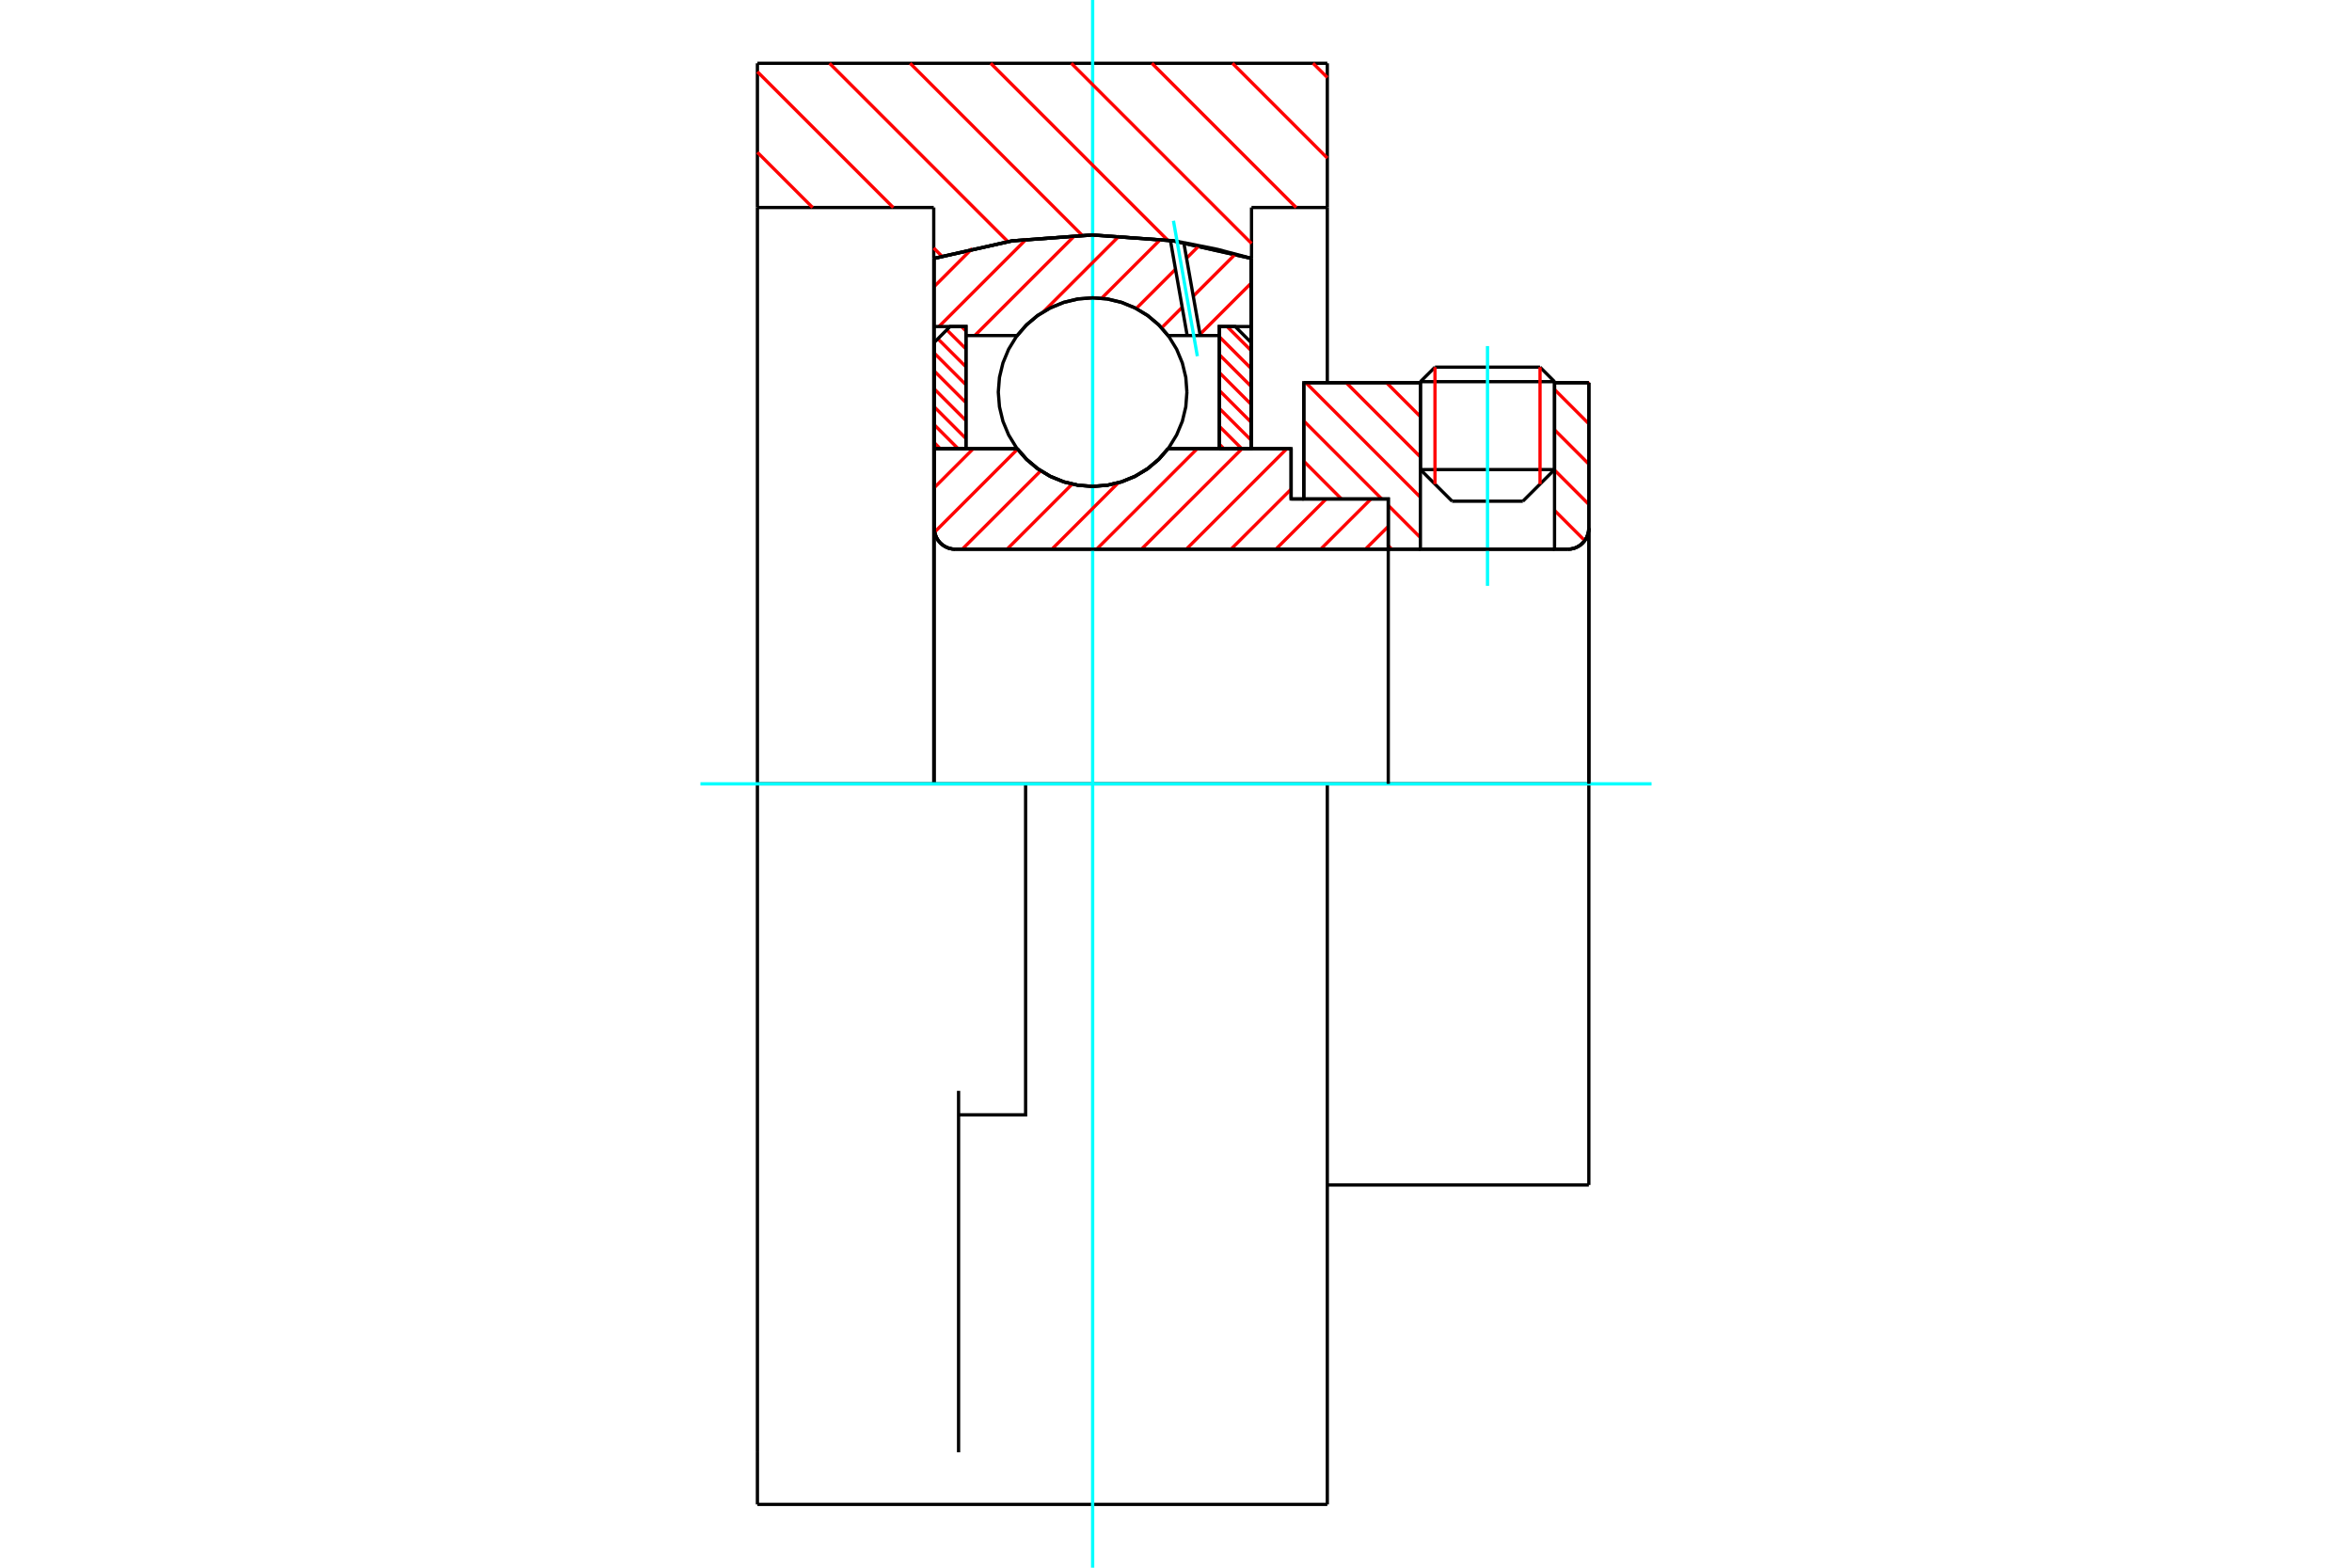 <?xml version="1.0" standalone="no"?>
<!DOCTYPE svg PUBLIC "-//W3C//DTD SVG 1.1//EN"
	"http://www.w3.org/Graphics/SVG/1.1/DTD/svg11.dtd">
<svg xmlns="http://www.w3.org/2000/svg" height="100%" width="100%" viewBox="0 0 36000 24000">
	<rect x="-1800" y="-1200" width="39600" height="26400" style="fill:#FFF"/>
	<g style="fill:none; fill-rule:evenodd" transform="matrix(1 0 0 1 0 0)">
		<g style="fill:none; stroke:#000; stroke-width:50; shape-rendering:geometricPrecision">
			<line x1="19762" y1="7639" x2="19956" y2="7639"/>
			<line x1="19762" y1="6869" x2="19762" y2="7639"/>
			<line x1="14300" y1="6869" x2="15569" y2="6869"/>
			<line x1="17879" y1="6869" x2="19762" y2="6869"/>
			<polyline points="15569,6869 15716,7036 15887,7179 16078,7294 16285,7378 16502,7429 16724,7446 16946,7429 17163,7378 17369,7294 17561,7179 17732,7036 17879,6869"/>
			<polyline points="14300,8085 14304,8136 14316,8185 14335,8232 14361,8275 14394,8314 14433,8347 14476,8373 14523,8393 14573,8404 14623,8408"/>
			<line x1="14300" y1="8085" x2="14300" y2="12000"/>
			<line x1="14300" y1="8085" x2="14300" y2="6869"/>
			<line x1="23794" y1="7189" x2="23794" y2="5859"/>
			<line x1="23309" y1="7673" x2="23794" y2="7189"/>
			<line x1="21741" y1="7189" x2="22226" y2="7673"/>
			<line x1="21741" y1="5859" x2="21741" y2="7189"/>
			<line x1="21741" y1="5859" x2="19956" y2="5859"/>
			<line x1="19956" y1="7639" x2="19956" y2="5859"/>
			<line x1="23996" y1="8408" x2="14623" y2="8408"/>
			<polyline points="23996,8408 24046,8404 24096,8393 24143,8373 24186,8347 24224,8314 24257,8275 24284,8232 24303,8185 24315,8136 24319,8085"/>
			<line x1="24319" y1="5859" x2="24319" y2="8085"/>
			<line x1="24319" y1="5859" x2="23794" y2="5859"/>
			<polyline points="24319,18141 24319,12000 20316,12000"/>
			<line x1="24319" y1="8085" x2="24319" y2="12000"/>
			<line x1="21741" y1="7189" x2="23794" y2="7189"/>
			<line x1="23794" y1="5843" x2="21741" y2="5843"/>
			<line x1="21964" y1="5621" x2="23572" y2="5621"/>
			<line x1="23309" y1="7673" x2="22226" y2="7673"/>
			<polyline points="14300,8085 14304,8136 14316,8185 14335,8232 14361,8275 14394,8314 14433,8347 14476,8373 14523,8393 14573,8404 14623,8408"/>
			<line x1="20316" y1="18141" x2="24319" y2="18141"/>
			<polyline points="23996,8408 24046,8404 24096,8393 24143,8373 24186,8347 24224,8314 24257,8275 24284,8232 24303,8185 24315,8136 24319,8085"/>
			<line x1="21741" y1="5843" x2="21741" y2="5859"/>
			<line x1="23794" y1="5859" x2="23794" y2="5843"/>
			<line x1="21964" y1="5621" x2="21741" y2="5843"/>
			<line x1="23794" y1="5843" x2="23572" y2="5621"/>
			<line x1="15698" y1="12000" x2="11593" y2="12000"/>
			<line x1="20316" y1="12000" x2="15698" y2="12000"/>
			<line x1="14292" y1="3177" x2="11593" y2="3177"/>
			<line x1="14292" y1="3957" x2="14292" y2="3177"/>
			<polyline points="19156,3957 17953,3687 16724,3597 15494,3687 14292,3957"/>
			<line x1="19156" y1="3177" x2="19156" y2="3957"/>
			<line x1="20316" y1="3177" x2="19156" y2="3177"/>
			<line x1="20316" y1="969" x2="20316" y2="3177"/>
			<line x1="11593" y1="969" x2="20316" y2="969"/>
			<line x1="11593" y1="3177" x2="11593" y2="969"/>
			<line x1="20316" y1="12000" x2="20316" y2="23031"/>
			<line x1="20316" y1="3177" x2="20316" y2="5859"/>
			<line x1="19156" y1="3957" x2="19156" y2="6869"/>
			<line x1="11593" y1="23031" x2="11593" y2="22233"/>
			<line x1="14292" y1="12000" x2="14292" y2="3957"/>
			<line x1="11593" y1="12000" x2="11593" y2="3177"/>
			<polyline points="11593,22233 11593,16700 11593,12000"/>
			<line x1="14672" y1="22233" x2="14672" y2="16700"/>
			<polyline points="14672,17067 15698,17067 15698,12000"/>
			<line x1="11593" y1="23031" x2="20316" y2="23031"/>
		</g>
		<g style="fill:none; stroke:#0FF; stroke-width:50; shape-rendering:geometricPrecision">
			<line x1="22768" y1="8969" x2="22768" y2="5298"/>
			<line x1="16724" y1="24000" x2="16724" y2="0"/>
			<line x1="10721" y1="12000" x2="25279" y2="12000"/>
		</g>
		<g style="fill:none; stroke:#F00; stroke-width:50; shape-rendering:geometricPrecision">
			<line x1="20098" y1="969" x2="20316" y2="1186"/>
			<line x1="18865" y1="969" x2="20316" y2="2420"/>
			<line x1="17631" y1="969" x2="19839" y2="3177"/>
			<line x1="16398" y1="969" x2="19156" y2="3727"/>
			<line x1="15164" y1="969" x2="17876" y2="3680"/>
			<line x1="13931" y1="969" x2="16561" y2="3599"/>
			<line x1="12697" y1="969" x2="15428" y2="3700"/>
			<line x1="11593" y1="1098" x2="13672" y2="3177"/>
			<line x1="14292" y1="3797" x2="14415" y2="3921"/>
			<line x1="11593" y1="2332" x2="12438" y2="3177"/>
		</g>
		<g style="fill:none; stroke:#000; stroke-width:50; shape-rendering:geometricPrecision">
			<polyline points="19156,3957 17953,3687 16724,3597 15494,3687 14292,3957"/>
		</g>
		<g style="fill:none; stroke:#F00; stroke-width:50; shape-rendering:geometricPrecision">
			<line x1="23572" y1="5621" x2="23572" y2="7411"/>
			<line x1="21964" y1="7411" x2="21964" y2="5621"/>
			<line x1="14300" y1="6777" x2="14391" y2="6869"/>
			<line x1="14300" y1="6503" x2="14665" y2="6869"/>
			<line x1="14300" y1="6229" x2="14785" y2="6714"/>
			<line x1="14300" y1="5954" x2="14785" y2="6439"/>
			<line x1="14300" y1="5680" x2="14785" y2="6165"/>
			<line x1="14300" y1="5406" x2="14785" y2="5891"/>
			<line x1="14355" y1="5187" x2="14785" y2="5616"/>
			<line x1="14492" y1="5050" x2="14785" y2="5342"/>
			<line x1="14716" y1="4999" x2="14785" y2="5068"/>
		</g>
		<g style="fill:none; stroke:#000; stroke-width:50; shape-rendering:geometricPrecision">
			<polyline points="14785,6869 14785,4999 14542,4999 14300,5242 14300,6869 14785,6869"/>
		</g>
		<g style="fill:none; stroke:#F00; stroke-width:50; shape-rendering:geometricPrecision">
			<line x1="18782" y1="4999" x2="19148" y2="5365"/>
			<line x1="18663" y1="5155" x2="19148" y2="5639"/>
			<line x1="18663" y1="5429" x2="19148" y2="5914"/>
			<line x1="18663" y1="5703" x2="19148" y2="6188"/>
			<line x1="18663" y1="5977" x2="19148" y2="6462"/>
			<line x1="18663" y1="6252" x2="19148" y2="6736"/>
			<line x1="18663" y1="6526" x2="19006" y2="6869"/>
			<line x1="18663" y1="6800" x2="18732" y2="6869"/>
		</g>
		<g style="fill:none; stroke:#000; stroke-width:50; shape-rendering:geometricPrecision">
			<polyline points="18663,6869 18663,4999 18906,4999 19148,5242 19148,6869 18663,6869"/>
			<polyline points="18167,6003 18150,5777 18097,5557 18010,5347 17892,5154 17745,4982 17572,4835 17379,4717 17170,4630 16950,4577 16724,4559 16498,4577 16278,4630 16069,4717 15876,4835 15703,4982 15556,5154 15438,5347 15351,5557 15298,5777 15280,6003 15298,6228 15351,6449 15438,6658 15556,6851 15703,7023 15876,7170 16069,7289 16278,7375 16498,7428 16724,7446 16950,7428 17170,7375 17379,7289 17572,7170 17745,7023 17892,6851 18010,6658 18097,6449 18150,6228 18167,6003"/>
		</g>
		<g style="fill:none; stroke:#F00; stroke-width:50; shape-rendering:geometricPrecision">
			<line x1="24307" y1="5859" x2="24319" y2="5871"/>
			<line x1="23794" y1="5963" x2="24319" y2="6488"/>
			<line x1="23794" y1="6580" x2="24319" y2="7105"/>
			<line x1="23794" y1="7197" x2="24319" y2="7722"/>
			<line x1="23794" y1="7814" x2="24256" y2="8276"/>
			<line x1="21222" y1="5859" x2="21741" y2="6379"/>
			<line x1="20605" y1="5859" x2="21741" y2="6996"/>
			<line x1="19988" y1="5859" x2="21741" y2="7613"/>
			<line x1="19956" y1="6444" x2="21150" y2="7639"/>
			<line x1="21249" y1="7737" x2="21741" y2="8230"/>
			<line x1="19956" y1="7061" x2="20533" y2="7639"/>
			<line x1="21249" y1="8354" x2="21303" y2="8408"/>
		</g>
		<g style="fill:none; stroke:#000; stroke-width:50; shape-rendering:geometricPrecision">
			<line x1="24319" y1="12000" x2="24319" y2="5859"/>
			<polyline points="23996,8408 24046,8404 24096,8393 24143,8373 24186,8347 24224,8314 24257,8275 24284,8232 24303,8185 24315,8136 24319,8085"/>
			<polyline points="23996,8408 23794,8408 23794,5859"/>
			<polyline points="23794,8408 21741,8408 21741,5859"/>
			<polyline points="21741,8408 21249,8408 21249,12000"/>
			<polyline points="21249,8408 21249,7639 19956,7639 19956,5859 21741,5859"/>
			<line x1="23794" y1="5859" x2="24319" y2="5859"/>
		</g>
		<g style="fill:none; stroke:#F00; stroke-width:50; shape-rendering:geometricPrecision">
			<line x1="19148" y1="4337" x2="18367" y2="5118"/>
			<line x1="18909" y1="3890" x2="18264" y2="4535"/>
			<line x1="18095" y1="4704" x2="17780" y2="5020"/>
			<line x1="18353" y1="3761" x2="18162" y2="3952"/>
			<line x1="17992" y1="4122" x2="17391" y2="4723"/>
			<line x1="17763" y1="3665" x2="16862" y2="4566"/>
			<line x1="17132" y1="3611" x2="15970" y2="4773"/>
			<line x1="16453" y1="3604" x2="14920" y2="5137"/>
			<line x1="15710" y1="3661" x2="14372" y2="4999"/>
			<line x1="14881" y1="3804" x2="14300" y2="4386"/>
		</g>
		<g style="fill:none; stroke:#000; stroke-width:50; shape-rendering:geometricPrecision">
			<polyline points="14300,6869 14300,4999 14300,3954"/>
			<polyline points="17915,3682 16701,3597 15487,3688 14300,3954"/>
			<polyline points="18119,3714 18017,3697 17915,3682"/>
			<polyline points="19148,3954 18638,3818 18119,3714"/>
			<polyline points="19148,3954 19148,4999 18663,4999 18663,5137 18663,6869"/>
			<polyline points="18663,5137 18371,5137 18171,5137 17879,5137 17732,4969 17561,4826 17369,4712 17163,4628 16946,4576 16724,4559 16502,4576 16285,4628 16078,4712 15887,4826 15716,4969 15569,5137 14785,5137 14785,6869"/>
			<polyline points="14785,5137 14785,4999 14300,4999"/>
			<line x1="19148" y1="4999" x2="19148" y2="6869"/>
		</g>
		<g style="fill:none; stroke:#0FF; stroke-width:50; shape-rendering:geometricPrecision">
			<line x1="18327" y1="5453" x2="17961" y2="3380"/>
		</g>
		<g style="fill:none; stroke:#000; stroke-width:50; shape-rendering:geometricPrecision">
			<line x1="18171" y1="5137" x2="17915" y2="3682"/>
			<line x1="18371" y1="5137" x2="18119" y2="3714"/>
		</g>
		<g style="fill:none; stroke:#F00; stroke-width:50; shape-rendering:geometricPrecision">
			<line x1="21249" y1="8059" x2="20899" y2="8408"/>
			<line x1="20984" y1="7639" x2="20214" y2="8408"/>
			<line x1="20298" y1="7639" x2="19528" y2="8408"/>
			<line x1="19762" y1="7489" x2="18842" y2="8408"/>
			<line x1="19696" y1="6869" x2="18157" y2="8408"/>
			<line x1="19011" y1="6869" x2="17471" y2="8408"/>
			<line x1="18325" y1="6869" x2="16785" y2="8408"/>
			<line x1="17117" y1="7391" x2="16100" y2="8408"/>
			<line x1="16411" y1="7411" x2="15414" y2="8408"/>
			<line x1="15930" y1="7207" x2="14728" y2="8408"/>
			<line x1="15575" y1="6876" x2="14305" y2="8146"/>
			<line x1="14897" y1="6869" x2="14300" y2="7466"/>
		</g>
		<g style="fill:none; stroke:#000; stroke-width:50; shape-rendering:geometricPrecision">
			<polyline points="14300,6869 14300,8085 14304,8136 14316,8185 14335,8232 14361,8275 14394,8314 14433,8347 14476,8373 14523,8393 14573,8404 14623,8408 21249,8408 21249,7639 19762,7639 19762,6869 17879,6869"/>
			<polyline points="15569,6869 15716,7036 15887,7179 16078,7294 16285,7378 16502,7429 16724,7446 16946,7429 17163,7378 17369,7294 17561,7179 17732,7036 17879,6869"/>
			<polyline points="15569,6869 14785,6869 14300,6869"/>
		</g>
	</g>
</svg>
